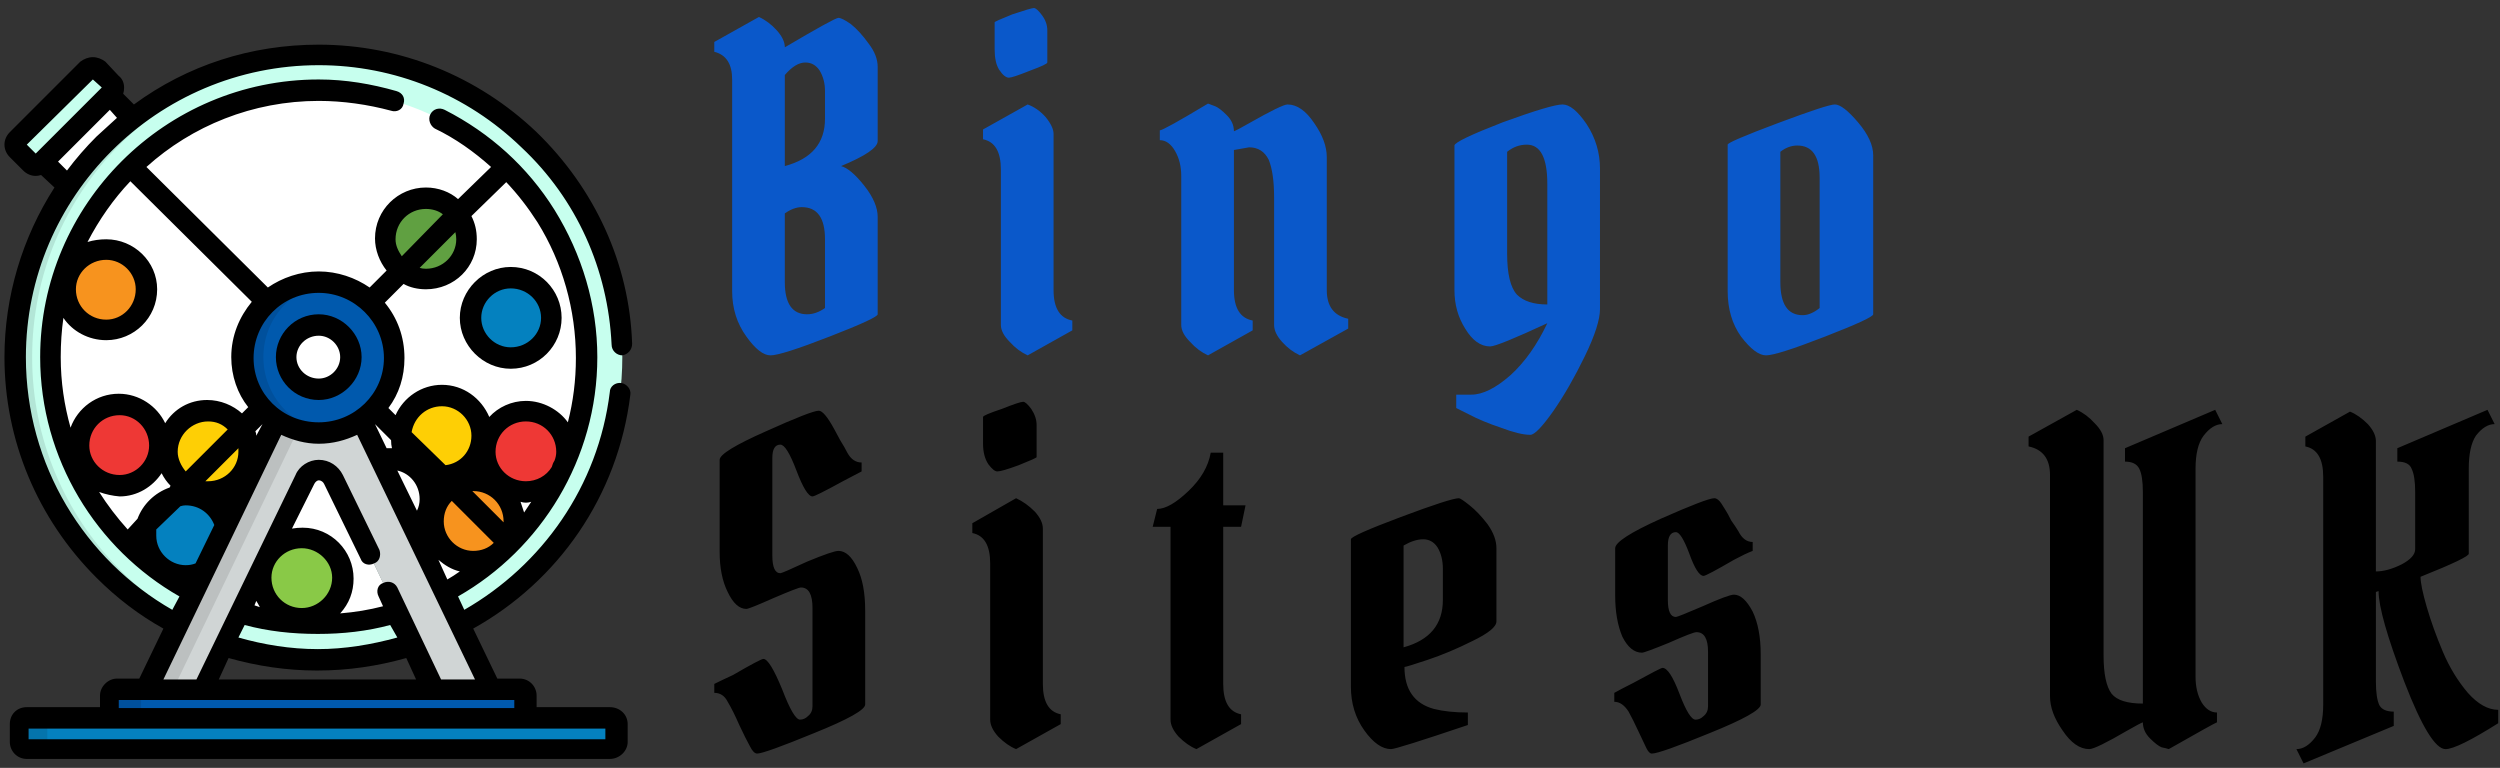 <svg version="1.2" xmlns="http://www.w3.org/2000/svg" viewBox="0 0 280 86" width="280" height="86">
	<rect x="0" y="0" width="280" height="86" fill="#333333" stroke="none"/>
	<title>svgexport-15</title>
	<style>
		.s0 { fill: #0a58ca } 
		.s1 { fill: #000000 } 
		.s2 { fill: #ffffff } 
		.s3 { fill: #c7ffee } 
		.s4 { opacity: .1;fill: #000000 } 
		.s5 { fill: #89c947 } 
		.s6 { fill: #60a041 } 
		.s7 { fill: #ee3835 } 
		.s8 { fill: #0481bf } 
		.s9 { fill: #f7931e } 
		.s10 { fill: #fecf05 } 
		.s11 { fill: #d0d5d5 } 
		.s12 { fill: #0059ad } 
	</style>
	<path id="_3ZNwyLxNYWzb0s_oq7ZyQ" class="s0" d="m87.9 5.3q5.6-3.3 6-3.3 0.4 0 1.4 0.7 1 0.8 2 2.2 1 1.3 1 2.6v8.3q0 1.1-4.1 2.8 1.1 0.3 2.6 2.2 1.5 1.9 1.5 3.5v10.9q0 0.4-5.4 2.5-5.4 2.1-6.6 2.1-1.2 0-2.7-2.1-1.6-2.2-1.6-5.1v-23.7q0-2.6-2-3.1v-1.1l5-2.8q1.1 0.5 2 1.5 0.9 1 0.9 1.9zm2.5 29.9q1 0 2-0.7v-7.7q0-3.6-2.6-3.6-0.9 0-1.9 0.7v7.7q0 3.6 2.5 3.6zm2-25q0-1.3-0.6-2.3-0.6-0.9-1.6-0.9-1.1 0-2.3 1.4v10.2q4.5-1.2 4.5-5.3zm25.6 4.8v17.5q0 3 2.1 3.4v1.1l-5 2.8q-1.1-0.5-2-1.5-1-1-1-1.9v-17.4q0-3-2-3.4v-1.1l5-2.8q1.1 0.4 2 1.4 0.9 1.1 0.9 1.9zm-6.6-9.5v-3q0-0.1 2-0.9 2.1-0.7 2.4-0.7 0.3 0 0.9 0.8 0.6 0.8 0.6 1.7v3.6q0 0.2-1.9 0.9-2 0.8-2.4 0.8-0.5 0-1.1-0.9-0.5-0.8-0.5-2.3zm20.9 30.9v-16.7q0-1.6-0.7-2.8-0.7-1.2-1.7-1.2v-1.1q0.4 0 5.4-3 0.3 0.1 0.8 0.3 0.5 0.2 1.3 1 0.8 0.8 0.8 1.8 0.3-0.1 1.7-0.9 3.7-2.1 4.3-2.1 1.6 0 3 2.1 1.4 2 1.4 3.8v14.9q0 2.7 2.4 3.2v1.1l-5.4 3q-1.1-0.5-2-1.5-0.9-1-0.9-1.9v-14.3q0-2.7-0.6-4.2-0.7-1.4-2.2-1.4l-1.7 0.3v15.7q0 3 2.1 3.4v1.1l-5 2.8q-1.1-0.5-2-1.5-1-1-1-1.9zm30.6-20.1q0-0.5 5.4-2.6 5.5-2 6.7-2 1.2 0 2.7 2.2 1.5 2.3 1.5 5v15.7q0 1.8-1.7 5.3-1.7 3.5-3.5 6.1-1.9 2.7-2.6 2.7-1.2 0-3.3-0.8-2.1-0.7-3.6-1.5l-1.4-0.7v-1.5h1.7q1.9 0 4.4-2.2 2.4-2.2 4.1-5.8-5.6 2.6-6.4 2.6-1.6 0-2.8-2-1.2-1.9-1.2-4.3zm10.4 17.8v-13.5q0-4.4-2.3-4.4-1.2 0-2.2 0.8v11.4q0 3.4 1.1 4.6 1.1 1.1 3.4 1.1zm20.2-1.5v-16.4q0-0.3 5.6-2.4 5.6-2.1 6.4-2.1 0.9 0 2.6 2 1.7 2 1.7 3.7v17.8q0 0.4-5.4 2.5-5.4 2.1-6.6 2.1-1.2 0-2.8-2.1-1.5-2.1-1.5-5.1zm8.4 2.7q0.9 0 1.9-0.8v-14.6q0-3.6-2.5-3.6-1 0-1.9 0.7v14.6q0 3.7 2.5 3.7z"/>
	<path id="_3ZNwyLxNYWzb0s_oq7ZyQ" class="s1" d="m83.6 68.2q-1.2 0-2.1-1.9-0.9-1.8-0.9-4.5v-10.3q0-0.9 5.2-3.2 5.1-2.3 5.9-2.3 0.6 0 1.7 2 0.2 0.4 0.7 1.3 0.5 0.8 0.8 1.4 0.6 1.1 1.6 1.1v1q-0.8 0.4-2.1 1.1-3.1 1.7-3.4 1.7-0.7 0-1.8-2.9-1.1-2.9-1.8-2.9-0.9 0-0.9 1.5v10.9q0 2 0.9 2 0.2 0 3-1.3 2.9-1.2 3.5-1.2 1.2 0 2.1 1.9 0.9 1.8 0.9 4.8v10.5q0 0.9-5.7 3.2-5.6 2.3-6.4 2.3-0.4 0-0.8-0.8-0.5-0.9-1.2-2.4-0.7-1.6-1.3-2.6-0.5-1-1.5-1v-1q0.8-0.4 2.1-1 3.1-1.8 3.4-1.8 0.7 0 2.1 3.4 1.3 3.4 2 3.4 0.5 0 0.9-0.4 0.5-0.4 0.5-1.1v-11q0-2.3-1.3-2.3-0.3 0-3.1 1.2-2.7 1.2-3 1.2zm33.2-9v17.4q0 3 2 3.4v1.1l-5 2.8q-1-0.4-2-1.4-0.9-1-0.9-1.9v-17.5q0-3-2-3.4v-1.1l4.9-2.8q1.1 0.5 2.1 1.5 0.9 1 0.9 1.9zm-6.7-9.5v-3q0-0.2 2.1-0.9 2-0.8 2.4-0.8 0.3 0 0.9 0.8 0.6 0.9 0.6 1.8v3.6q0 0.1-2 0.9-1.9 0.7-2.4 0.7-0.4 0-1-0.8-0.6-0.9-0.6-2.3zm25.5 1h1.4v5.9h2.5l-0.5 2.4h-2v17.6q0 3 2 3.4v1.1l-5 2.8q-1-0.4-2-1.4-0.9-1-0.9-1.9v-21.6h-2l0.5-2q1.4 0 3.5-2 2.1-2 2.5-4.3zm27.8 5.1q0.2 0 1.2 0.8 1 0.8 2 2.1 1 1.4 1 2.7v8.2q0 0.9-2.7 2.2-2.6 1.3-5 2.1-2.4 0.8-2.6 0.8 0 3.8 3.3 4.7 1.6 0.4 3.8 0.4v1.4q-8 2.7-8.6 2.7-1.5 0-3-2.1-1.5-2.1-1.5-4.9v-16.5q0-0.4 5.6-2.5 5.6-2.1 6.5-2.1zm-1.8 7.9q0-1.4-0.6-2.4-0.6-0.9-1.6-0.9-1 0-2.2 0.7v11.4q4.4-1.2 4.4-5.3zm22.3 9.4q-1.3 0-2.2-1.8-0.8-1.9-0.8-4.6v-5.3q0-1 5.1-3.3 5.2-2.3 6-2.3 0.4 0 0.8 0.6 0.3 0.5 0.5 0.8 0.2 0.3 0.6 1.1 0.5 0.7 0.8 1.2 0.6 1.2 1.6 1.2v1q-0.8 0.3-2.1 1-3.1 1.8-3.4 1.8-0.7 0-1.6-2.5-0.9-2.4-1.5-2.4-0.9 0-0.9 1.5v6.1q0 1.9 0.9 1.9 0.2 0 3-1.2 2.9-1.3 3.5-1.3 1.1 0 2.1 1.9 0.9 1.9 0.9 4.8v5.6q0 0.9-5.7 3.2-5.6 2.3-6.5 2.3-0.3 0-0.6-0.6-0.3-0.6-0.9-1.9-0.6-1.3-1.1-2.2-0.7-1.1-1.6-1.1v-1q0.7-0.4 2.1-1.1 3.1-1.7 3.3-1.7 0.8 0 1.9 2.9 1.1 2.9 1.8 2.9 0.5 0 0.9-0.4 0.5-0.4 0.5-1.1v-6.1q0-2.2-1.3-2.2-0.4 0-3.1 1.2-2.7 1.1-3 1.1zm56.1 5.7v-23.7q0-1.8-0.4-2.6-0.4-0.8-1.6-0.8v-1.5l10.1-4.3 0.8 1.6q-1.1 0-2.1 1.3-0.9 1.2-0.9 3.7v23.3q0 1.7 0.7 2.9 0.7 1.1 1.7 1.1v1.1q-0.3 0.1-5.4 3-0.3-0.1-0.8-0.2-0.5-0.2-1.3-1-0.8-0.8-0.8-1.8-0.3 0.1-1.7 0.9-3.6 2.1-4.3 2.1-1.6 0-3-2.1-1.4-2-1.4-3.8v-24.8q0-2.7-2.4-3.2v-1.1l5.4-3q1.1 0.5 2 1.5 1 1 1 1.9v24.1q0 3.1 0.9 4.3 0.9 1.1 3.5 1.1zm36.5-26.3v9.5q0.1 0.4-5.4 2.6 0 1 0.7 3.4 0.7 2.4 1.8 5 1.1 2.6 2.8 4.6 1.7 1.9 3.4 1.9v1.5q-4.6 2.9-5.9 2.9-1.7 0-4.6-7.5-2.9-7.6-2.9-10.2l-0.3 0.1v10q0 1.9 0.4 2.7 0.4 0.7 1.6 0.7v1.6l-10.1 4.2-0.8-1.6q1.1 0 2.1-1.3 0.9-1.2 0.9-3.7v-25.5q0-3-2-3.4v-1.1l5-2.8q1 0.4 2 1.4 0.9 1 0.9 1.9v14.6q1.3 0 2.9-0.8 1.5-0.8 1.5-1.7v-6.4q0-1.8-0.4-2.6-0.3-0.8-1.6-0.8v-1.5l10.1-4.3 0.8 1.6q-1.1 0-2.1 1.3-0.8 1.2-0.8 3.7z"/>
	<g>
		<path class="s2" d="m14.9 13.2l-2.7-2.6-7.4 7.5 2.8 2.8c2-2.9 4.5-5.5 7.3-7.7z"/>
		<path class="s3" d="m4.5 18.3c-0.3 0.3-0.8 0.3-1.1 0l-1.5-1.5c-0.3-0.3-0.3-0.8 0-1.1l7.9-7.9c0.3-0.3 0.8-0.3 1.1 0l1.6 1.5c0.3 0.3 0.3 0.8 0 1.1z"/>
		<path class="s3" d="m37.3 53.6c-0.3-0.6-0.9-1-1.6-1-0.7 0-1.4 0.4-1.7 1l-8.9 18.6c3.3 1 6.9 1.6 10.6 1.6 3.7 0 7.2-0.6 10.5-1.6z"/>
		<path class="s3" d="m35.7 6.2c-18.8 0-34 15.1-34 33.8 0 13 7.3 24.3 18.1 29.9l11.1-22.9c1.4 0.9 3 1.4 4.8 1.4 1.7 0 3.4-0.5 4.7-1.4l11.1 22.9c10.8-5.6 18.2-16.9 18.2-29.9 0-18.7-15.3-33.8-34-33.8z"/>
		<path class="s4" d="m3.6 40c0-18.4 14.7-33.3 33-33.8q-0.4 0-0.9 0c-18.8 0-34 15.1-34 33.8 0 18.7 15.2 33.8 34 33.8q0.5 0 0.9 0c-18.3-0.5-33-15.4-33-33.8z"/>
		<path class="s2" d="m37.3 53.6c-0.3-0.6-0.9-1-1.6-1-0.7 0-1.4 0.4-1.7 1l-7.1 15c2.7 0.8 5.7 1.3 8.8 1.3 3 0 6-0.5 8.8-1.3z"/>
		<path class="s2" d="m35.7 10.1c-16.6 0-30 13.4-30 29.9 0 11.4 6.4 21.3 15.9 26.4l9.3-19.4c1.4 0.9 3 1.4 4.8 1.4 1.7 0 3.4-0.5 4.7-1.4l9.4 19.4c9.4-5.1 15.9-15 15.9-26.4 0-16.5-13.5-29.9-30-29.9z"/>
		<path class="s5" d="m29.3 64.7c0-2.5 2.1-4.5 4.6-4.5 2.5 0 4.5 2 4.5 4.5 0 2.5-2 4.6-4.5 4.6-2.5 0-4.6-2.1-4.6-4.6z"/>
		<path class="s6" d="m43.2 26.7c0-2.5 2-4.5 4.5-4.5 2.5 0 4.5 2 4.5 4.5 0 2.5-2 4.5-4.5 4.5-2.5 0-4.5-2-4.5-4.5z"/>
		<path class="s7" d="m8.8 49.8c0-2.5 2-4.5 4.6-4.5 2.5 0 4.5 2 4.5 4.5 0 2.5-2 4.5-4.5 4.5-2.6 0-4.6-2-4.6-4.5z"/>
		<path class="s8" d="m16.3 59.9c0-2.5 2-4.5 4.5-4.5 2.5 0 4.6 2 4.6 4.5 0 2.5-2.1 4.5-4.6 4.5-2.5 0-4.5-2-4.5-4.5z"/>
		<path class="s9" d="m48.5 58.3c0-2.5 2-4.5 4.5-4.5 2.5 0 4.5 2 4.5 4.5 0 2.5-2 4.5-4.5 4.5-2.5 0-4.5-2-4.5-4.5z"/>
		<path class="s7" d="m54.3 50.5c0-2.5 2.1-4.5 4.6-4.5 2.5 0 4.5 2 4.5 4.5 0 2.5-2 4.5-4.5 4.5-2.5 0-4.6-2-4.6-4.5z"/>
		<path class="s10" d="m18.8 50.5c0-2.5 2-4.5 4.5-4.5 2.5 0 4.5 2 4.5 4.5 0 2.5-2 4.5-4.5 4.5-2.5 0-4.5-2-4.5-4.5z"/>
		<path class="s10" d="m44.9 48.7c0-2.5 2-4.5 4.6-4.5 2.5 0 4.5 2 4.5 4.5 0 2.5-2 4.5-4.5 4.5-2.6 0-4.6-2-4.6-4.5z"/>
		<path class="s8" d="m52.7 35.6c0-2.5 2-4.5 4.5-4.5 2.5 0 4.6 2 4.6 4.5 0 2.5-2.1 4.5-4.6 4.5-2.5 0-4.5-2-4.5-4.5z"/>
		<path class="s9" d="m7.4 32.4c0-2.5 2-4.5 4.5-4.5 2.5 0 4.6 2 4.6 4.5 0 2.5-2.1 4.6-4.6 4.6-2.5 0-4.5-2.1-4.5-4.6z"/>
		<path class="s2" d="m39 55.8c0-2.5 2.1-4.5 4.6-4.5 2.5 0 4.5 2 4.5 4.5 0 2.5-2 4.5-4.5 4.5-2.5 0-4.6-2-4.6-4.5z"/>
		<path class="s11" d="m22.7 77.2l11.3-23.6c0.3-0.6 1-1 1.7-1 0.7 0 1.3 0.4 1.6 1l11.3 23.6h6.4l-14.6-30.2c-1.3 0.9-3 1.4-4.7 1.4-1.8 0-3.4-0.5-4.8-1.4l-14.5 30.2z"/>
		<path class="s4" d="m19.4 77.2l14-29.1q-1.4-0.3-2.5-1.1l-14.5 30.2z"/>
		<path class="s12" d="m59 80.3v-2.4c0-0.4-0.4-0.7-0.8-0.7h-45.1c-0.4 0-0.8 0.3-0.8 0.7v2.4z"/>
		<path class="s4" d="m15.8 80.3v-2.4c0-0.4 0.4-0.7 0.8-0.7h-3.5c-0.4 0-0.8 0.3-0.8 0.7v2.4z"/>
		<path class="s8" d="m69.1 83.1c0 0.4-0.3 0.7-0.8 0.7h-65.3c-0.4 0-0.8-0.3-0.8-0.7v-2c0-0.4 0.4-0.8 0.8-0.8h65.3c0.5 0 0.8 0.4 0.8 0.8 0 0 0 2 0 2z"/>
		<path class="s4" d="m5.3 83.1v-2c0-0.4 0.4-0.8 0.8-0.8h-3.1c-0.4 0-0.8 0.4-0.8 0.8v2c0 0.4 0.4 0.7 0.8 0.7h3.1c-0.4 0-0.8-0.3-0.8-0.7z"/>
		<path class="s12" d="m44.2 40c0 4.7-3.8 8.4-8.5 8.4-4.7 0-8.5-3.7-8.5-8.4 0-4.7 3.8-8.5 8.5-8.5 4.7 0 8.5 3.8 8.5 8.5z"/>
		<path class="s4" d="m29.5 40c0-4.3 3.2-7.8 7.3-8.4q-0.5-0.1-1.1-0.1c-4.7 0-8.5 3.8-8.5 8.5 0 4.7 3.8 8.4 8.5 8.4q0.6 0 1.1 0c-4.1-0.6-7.3-4.1-7.3-8.4z"/>
		<path class="s2" d="m32.1 40c0-2 1.6-3.6 3.6-3.6 2 0 3.6 1.6 3.6 3.6 0 2-1.6 3.6-3.6 3.6-2 0-3.6-1.6-3.6-3.6z"/>
		<path class="s1" d="m69.6 42.9c-0.7-0.1-1.3 0.4-1.3 1-1.3 10.6-7.6 19.4-16.3 24.4l-0.7-1.5c9.3-5.3 15.6-15.4 15.6-26.8 0-5.8-1.7-11.5-4.8-16.5-3-4.8-7.2-8.6-12.3-11.2-0.6-0.3-1.3-0.1-1.6 0.5-0.3 0.6 0 1.3 0.5 1.6 2.3 1.1 4.4 2.6 6.3 4.3l-3.7 3.6c-0.9-0.8-2.2-1.3-3.6-1.3-3.1 0-5.7 2.5-5.7 5.7 0 1.3 0.5 2.6 1.3 3.6l-1.9 1.9c-1.6-1.1-3.6-1.8-5.7-1.8-2.1 0-4.1 0.7-5.7 1.8l-13.6-13.5c5.1-4.6 11.9-7.4 19.3-7.4 2.7 0 5.5 0.4 8.1 1.1 0.6 0.2 1.3-0.1 1.4-0.8 0.2-0.6-0.1-1.2-0.8-1.4-2.8-0.8-5.7-1.3-8.7-1.3-17.2 0-31.2 14-31.2 31.1 0 11.4 6.3 21.5 15.6 26.8l-0.8 1.5c-9.8-5.6-16.4-16.2-16.4-28.3 0-18 14.7-32.7 32.8-32.7 8.5 0 16.6 3.3 22.7 9.2 6.2 5.8 9.7 13.7 10.1 22.1 0 0.7 0.6 1.2 1.2 1.2 0.6-0.1 1.1-0.6 1.1-1.3-0.3-9-4.2-17.4-10.7-23.7-6.6-6.3-15.3-9.8-24.4-9.8-7.6 0-14.7 2.3-20.7 6.7l-1.2-1.2q0.1-0.3 0.1-0.7c0-0.5-0.2-1-0.6-1.3l-1.5-1.6c-0.4-0.3-0.9-0.5-1.4-0.5-0.5 0-1 0.2-1.4 0.5l-7.9 7.9c-0.4 0.4-0.6 0.9-0.6 1.4 0 0.5 0.2 1 0.6 1.4l1.5 1.5c0.4 0.4 0.9 0.6 1.4 0.6q0.3 0 0.6-0.1l1.5 1.4c-3.6 5.6-5.6 12.2-5.6 19 0 9.3 3.7 18.1 10.3 24.7 2.3 2.3 4.8 4.2 7.5 5.7l-2.7 5.6h-2.5c-1 0-1.9 0.9-1.9 1.9v1.3h-8.2c-1.1 0-1.9 0.8-1.9 1.9v2c0 1 0.8 1.9 1.9 1.9h65.3c1.1 0 2-0.9 2-1.9v-2c0-1.1-0.9-1.9-2-1.9h-8.2v-1.3c0-1-0.8-1.9-1.9-1.9h-2.5l-2.7-5.6c9.5-5.3 16.2-14.8 17.6-26.2 0.1-0.6-0.4-1.2-1-1.3zm-59.2-34l1 0.9-7.4 7.4-1-1zm-3.9 9.2l5.8-5.8 0.8 0.9q-1.1 1-2.3 2.1-1.8 1.8-3.3 3.8zm42.9 58l-4.9-10.3c-0.3-0.6-1-0.8-1.6-0.5-0.6 0.2-0.8 0.9-0.5 1.5l0.5 1.1q-2.3 0.6-4.8 0.8c1-1.1 1.5-2.4 1.5-3.9 0-3.1-2.5-5.7-5.7-5.7q-0.6 0-1.2 0.1l2.5-5c0.1-0.2 0.3-0.4 0.5-0.4 0.3 0 0.5 0.2 0.6 0.4l4.1 8.4c0.2 0.6 0.9 0.8 1.5 0.5 0.6-0.2 0.8-0.9 0.6-1.5l-4.1-8.4c-0.5-1-1.5-1.7-2.7-1.7-1.1 0-2.2 0.7-2.6 1.7l-11.1 22.9h-3.7l13.2-27.4c1.3 0.6 2.7 1 4.2 1 1.6 0 3-0.4 4.3-1l13.2 27.4zm-5.6-26.8q0 0.5 0.1 0.9-0.1 0-0.3 0-0.2 0-0.3 0l-1.3-2.7zm18.3 2.3q-0.2 0.3-0.3 0.7c-0.6 1-1.7 1.6-2.9 1.6-1.9 0-3.4-1.5-3.4-3.3 0-1.9 1.5-3.4 3.4-3.4 1.9 0 3.4 1.5 3.4 3.4q0 0.5-0.2 1zm-5.7 6.9l-3.5-3.5q0 0 0.1 0c1.9 0 3.4 1.5 3.4 3.4q0 0.1 0 0.1zm-5.8-2.4l4.7 4.7c-0.6 0.6-1.4 0.9-2.3 0.9-1.8 0-3.3-1.5-3.3-3.3 0-0.9 0.3-1.7 0.9-2.3zm7.7 0.1q0.3 0.1 0.6 0.1 0.3 0 0.6-0.1-0.4 0.6-0.8 1.2-0.2-0.6-0.4-1.2zm-8.4-4.1l-3.8-3.7c0.3-1.7 1.7-2.9 3.4-2.9 1.8 0 3.3 1.5 3.3 3.3 0 1.7-1.2 3.1-2.9 3.3zm-2.9 3.8q0 0.7-0.3 1.3l-2.2-4.5c1.4 0.3 2.5 1.6 2.5 3.2zm17.5-15.8q0 3.7-0.9 7.2c-1-1.4-2.8-2.4-4.7-2.4-1.6 0-3.1 0.7-4.1 1.8-0.9-2.1-2.9-3.6-5.3-3.6-2.3 0-4.3 1.4-5.2 3.4l-0.8-0.8c1.2-1.6 1.8-3.5 1.8-5.6 0-2.4-0.8-4.5-2.2-6.2l2.1-2.1c0.7 0.4 1.6 0.6 2.5 0.6 3.2 0 5.7-2.5 5.7-5.6 0-1-0.2-1.8-0.6-2.6l3.9-3.8q1.9 2 3.5 4.5c2.8 4.5 4.3 9.8 4.3 15.2zm-13.5-14.1q0.1 0.4 0.1 0.8c0 1.8-1.5 3.3-3.4 3.3q-0.4 0-0.7-0.1zm-6.7 0.8c0-1.9 1.5-3.4 3.4-3.4 0.7 0 1.4 0.2 1.9 0.6l-4.6 4.7c-0.4-0.6-0.7-1.2-0.7-1.9zm-1.3 13.3c0 4-3.3 7.2-7.3 7.2-4.1 0-7.3-3.2-7.3-7.2 0-4 3.2-7.3 7.3-7.3 4 0 7.3 3.3 7.3 7.3zm-31.9 15q1.1 0.4 2.3 0.5c2 0 3.7-1.1 4.7-2.6q0.4 0.8 1 1.4l-0.1 0.2c-1.7 0.6-3 1.9-3.6 3.5l-1.1 1.2q-1.8-2-3.2-4.2zm-1.1-5.2c0-1.9 1.5-3.4 3.4-3.4 1.8 0 3.3 1.5 3.3 3.4 0 1.8-1.5 3.3-3.3 3.3-1.9 0-3.4-1.5-3.4-3.3zm9.9 0.7c0-1.9 1.6-3.4 3.4-3.4 0.9 0 1.6 0.3 2.2 0.9l-4.7 4.7c-0.5-0.6-0.9-1.4-0.9-2.2zm6.8 0c0 1.8-1.5 3.3-3.4 3.3q-0.2 0-0.3 0l3.7-3.7q0 0.2 0 0.4zm-4.8 12.5q-0.5 0.2-1.1 0.2c-1.8 0-3.3-1.5-3.3-3.3q0-0.4 0-0.7l2.7-2.6q0.3-0.1 0.6-0.1c1.5 0 2.7 0.9 3.2 2.2zm6.8-14.3q0-0.3-0.1-0.5l0.8-0.8zm-21.6-13.2c1 1.5 2.8 2.5 4.8 2.5 3.1 0 5.7-2.5 5.7-5.7 0-3.1-2.6-5.6-5.7-5.6q-1.1 0-2.1 0.3c1.3-2.5 2.9-4.8 4.8-6.8l13.6 13.5c-1.4 1.7-2.3 3.8-2.3 6.2 0 2.1 0.7 4.1 1.9 5.6l-0.7 0.7c-1-0.9-2.4-1.5-3.9-1.5-2 0-3.7 1-4.7 2.6-0.9-1.9-2.9-3.3-5.2-3.3-2.5 0-4.6 1.6-5.4 3.8-0.7-2.5-1.1-5.1-1.1-7.9q0-2.3 0.3-4.4zm4.8-6.5c1.8 0 3.3 1.5 3.3 3.3 0 1.9-1.5 3.4-3.3 3.4-1.9 0-3.4-1.5-3.4-3.4 0-1.8 1.5-3.3 3.4-3.3zm21.9 39c-1.9 0-3.4-1.5-3.4-3.4 0-1.8 1.5-3.3 3.4-3.3 1.8 0 3.4 1.5 3.4 3.3 0 1.9-1.6 3.4-3.4 3.4zm-5.1-0.8q0.2 0.3 0.4 0.7-0.3-0.1-0.6-0.2zm-1.3 2.7c2.6 0.7 5.3 1 8.2 1 2.8 0 5.5-0.3 8.1-1l0.8 1.4c-2.9 0.8-5.9 1.3-8.9 1.3-3.1 0-6.1-0.5-8.9-1.3zm-1.8 3.7c3.2 0.9 6.5 1.4 9.9 1.4 3.5 0 6.8-0.5 10-1.4l1.1 2.4h-22.1zm42.2 9.1h-64.6v-1.2h64.6zm-10.2-3.5h-44.3v-0.9h44.3zm-8.5-16.6c0.7 0.6 1.5 1.1 2.4 1.3q-0.7 0.5-1.4 0.9z"/>
		<path class="s1" d="m51.5 35.6c0 3.1 2.6 5.7 5.7 5.7 3.2 0 5.7-2.6 5.7-5.7 0-3.1-2.5-5.7-5.7-5.7-3.1 0-5.7 2.6-5.7 5.7zm9.1 0c0 1.8-1.5 3.3-3.4 3.3-1.8 0-3.3-1.5-3.3-3.3 0-1.8 1.5-3.3 3.3-3.3 1.9 0 3.4 1.5 3.4 3.3z"/>
		<path class="s1" d="m35.7 44.8c2.6 0 4.8-2.2 4.8-4.8 0-2.6-2.2-4.8-4.8-4.8-2.7 0-4.8 2.2-4.8 4.8 0 2.6 2.1 4.8 4.8 4.8zm0-7.2c1.3 0 2.4 1.1 2.4 2.4 0 1.3-1.1 2.4-2.4 2.4-1.4 0-2.5-1.1-2.5-2.4 0-1.3 1.1-2.4 2.5-2.4z"/>
	</g>
</svg>